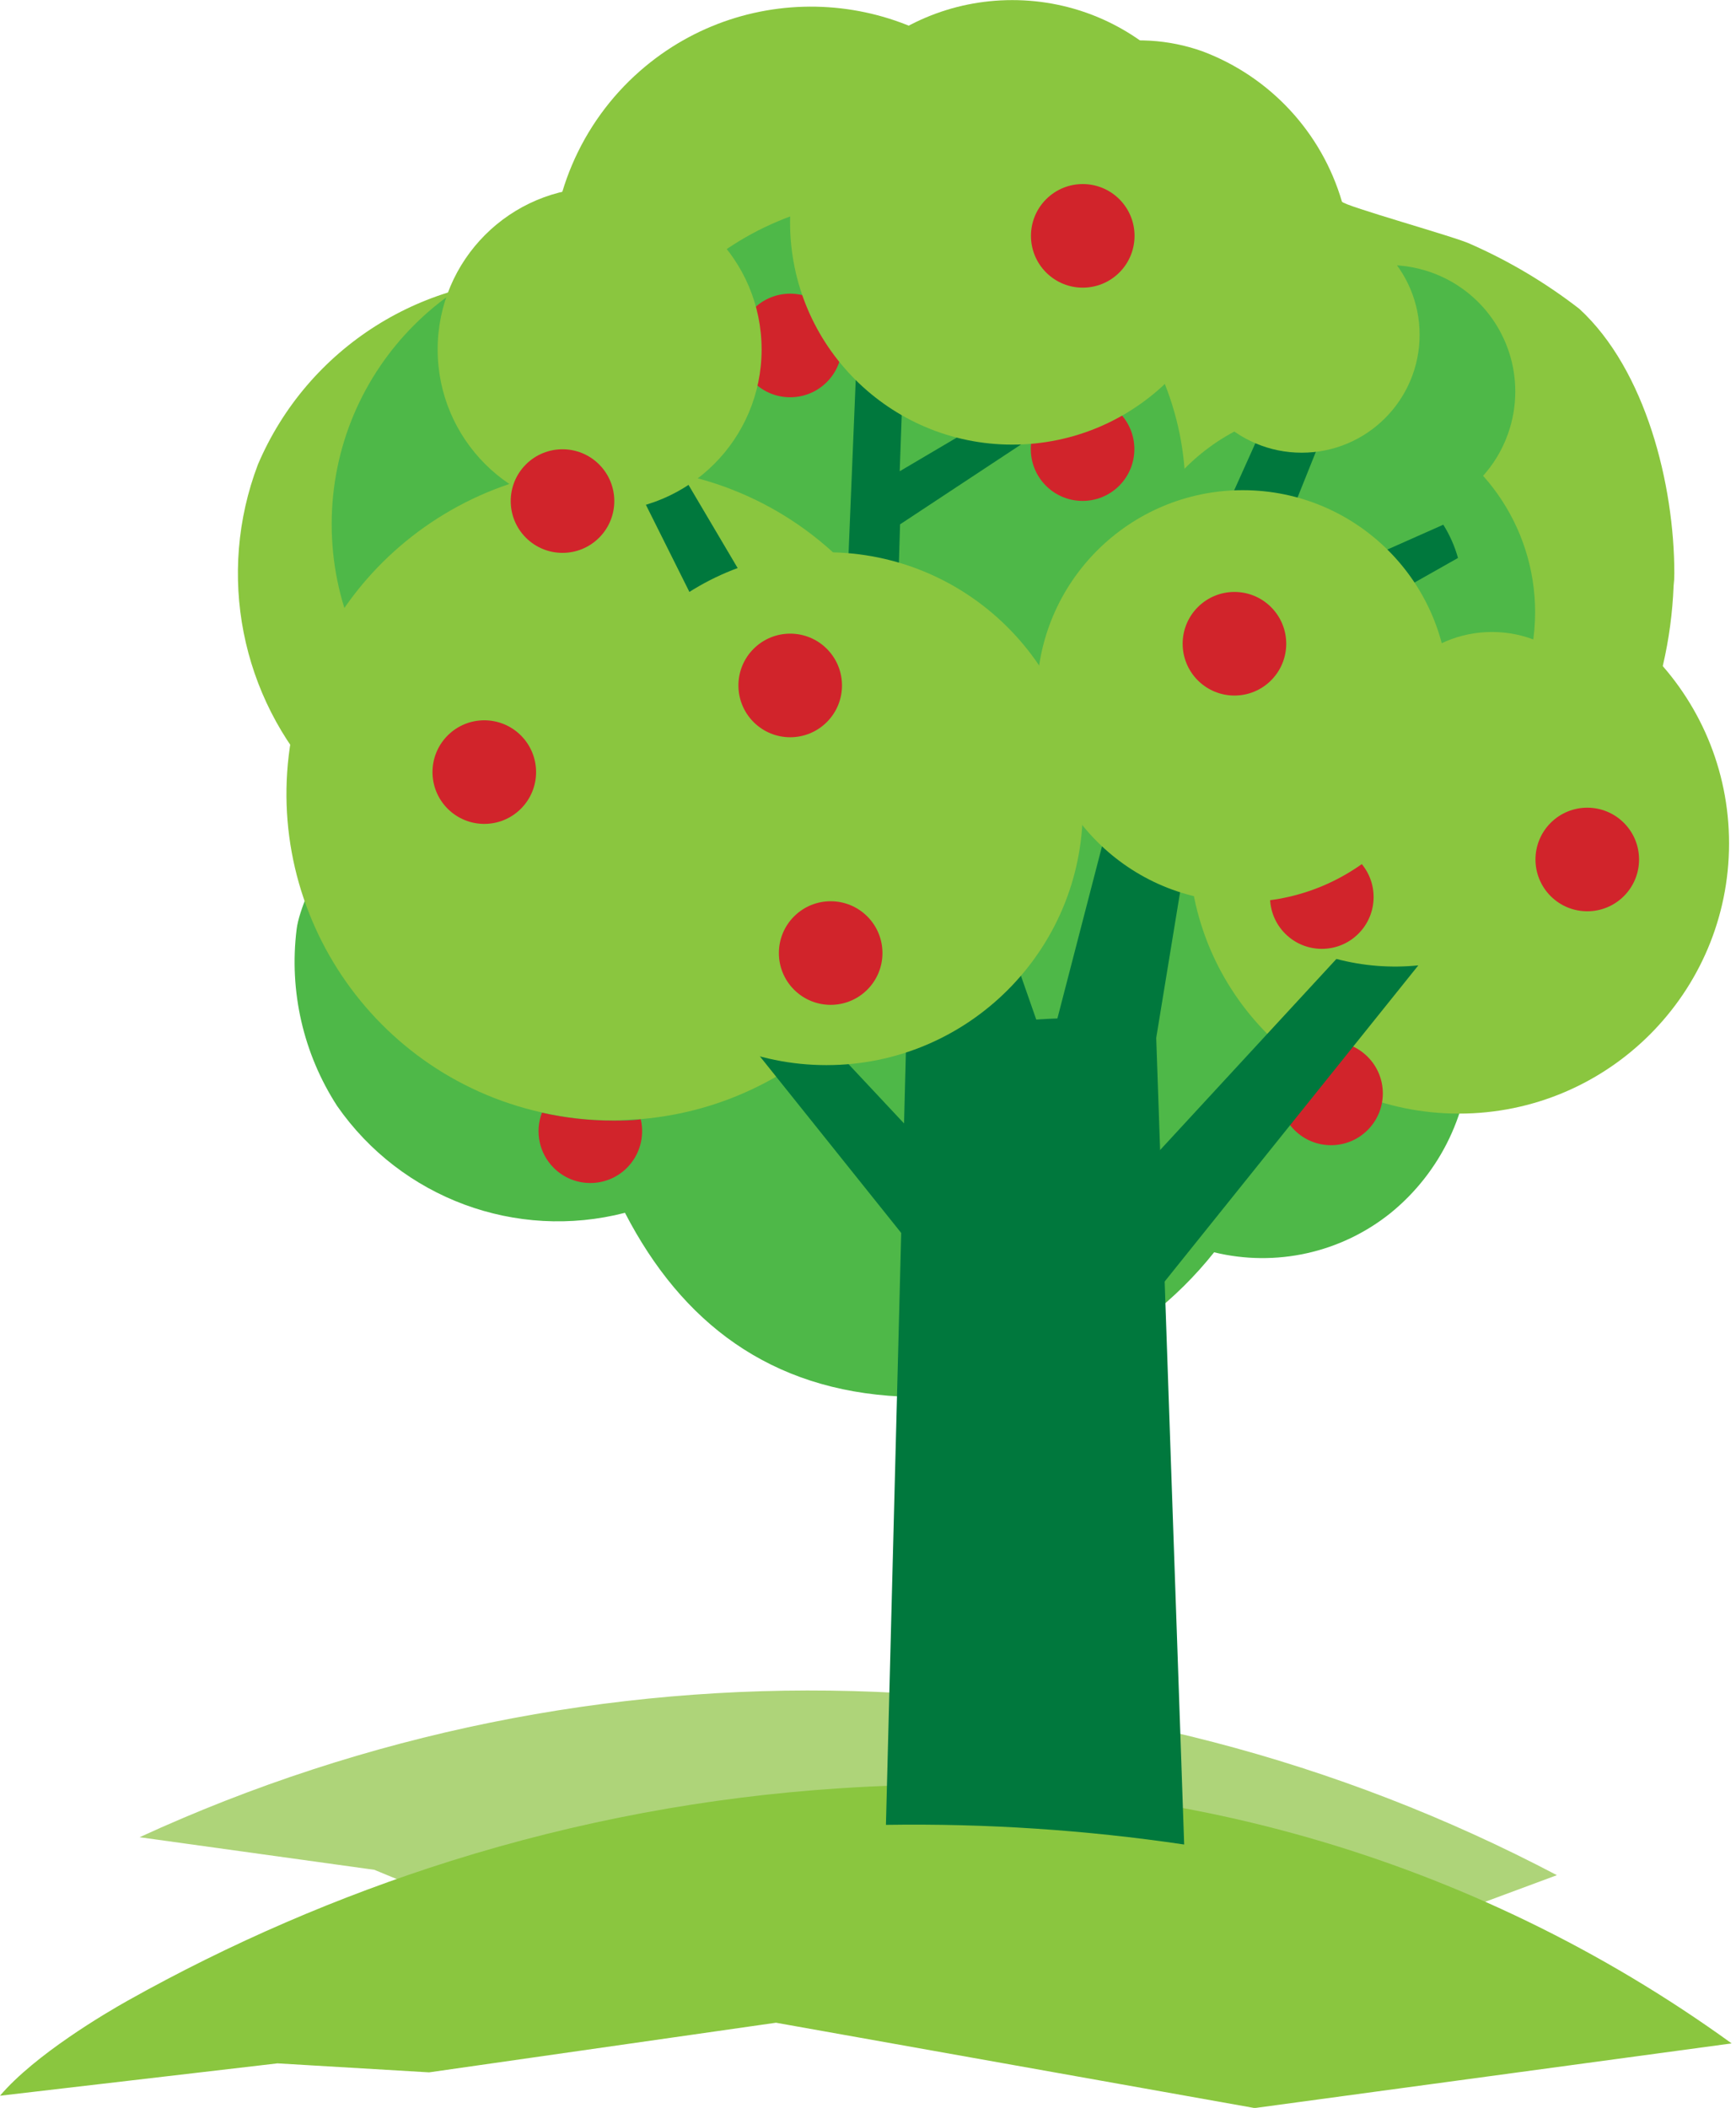 <?xml version="1.0" encoding="UTF-8" standalone="no"?>
<!DOCTYPE svg PUBLIC "-//W3C//DTD SVG 1.1//EN" "http://www.w3.org/Graphics/SVG/1.1/DTD/svg11.dtd">
<svg width="100%" height="100%" viewBox="0 0 1421 1725" version="1.1" xmlns="http://www.w3.org/2000/svg" xmlns:xlink="http://www.w3.org/1999/xlink" xml:space="preserve" xmlns:serif="http://www.serif.com/" style="fill-rule:evenodd;clip-rule:evenodd;stroke-linejoin:round;stroke-miterlimit:1.414;">
    <g transform="matrix(4.167,0,0,4.167,0,0)">
        <path d="M305.829,368.264L265.761,383.133L97.175,376.953L73.513,367.205L71.57,366.94L27.423,360.812C116.346,319.921 219.221,322.674 305.829,368.264Z" style="fill:rgb(174,212,121);fill-rule:nonzero;"/>
        <path d="M340.157,401.303L246.461,414.001L152.429,397.242L84.284,406.99L54.512,405.224L0,411.581C6.869,403.494 20.819,395.299 25.039,392.933C45.228,381.612 66.531,372.404 88.61,365.457C113.389,357.671 139.013,352.887 164.931,351.207C227.404,346.876 289.416,364.604 340.157,401.303Z" style="fill:rgb(138,198,63);fill-rule:nonzero;"/>
        <path d="M63.316,153.66C70.242,158.782 59.167,174.872 58.265,182.52C56.761,194.665 59.583,206.952 66.238,217.223C78.85,235.335 101.396,243.694 122.767,238.183C133.95,259.828 151.339,273.031 176.879,274.257C200.751,275.148 223.625,264.635 238.495,245.939C250.605,248.886 263.398,246.048 273.126,238.255C283.046,230.212 288.811,218.126 288.818,205.355C300.046,199.675 309.895,191.611 317.678,181.726C320.275,178.443 266.488,149.728 261.545,147.671C240.142,138.84 217.604,133.06 194.592,130.5C150.581,125.449 102.385,131.366 63.316,153.66Z" style="fill:rgb(78,184,72);fill-rule:nonzero;"/>
        <path d="M328.897,112.607C328.897,95.147 323.269,72.637 310.247,60.66C303.662,55.559 296.477,51.282 288.854,47.925C286.185,46.591 263.891,40.422 263.602,39.592C259.621,25.999 249.479,15.069 236.221,10.083C222.791,5.296 207.803,8.65 197.694,18.705C179.132,-2.486 146.905,-4.618 125.713,13.944C114.007,24.199 107.621,39.235 108.373,54.78C83.417,53.735 60.425,68.264 50.654,91.251C42.503,112.719 47.275,136.955 62.955,153.732C100.654,133.025 145.025,126.135 187.557,129.778C209.75,131.666 231.589,136.519 252.491,144.208C257.109,145.904 304.403,170.687 304.331,170.723C319.212,155.935 327.937,136.059 328.753,115.096C328.849,114.302 328.897,113.473 328.897,112.607Z" style="fill:rgb(138,198,63);fill-rule:nonzero;"/>
        <path d="M120.458,47.637C151.001,47.637 175.761,72.396 175.761,102.939C175.761,133.481 151.001,158.241 120.458,158.241C89.915,158.241 65.156,133.481 65.156,102.939C65.156,72.396 89.915,47.637 120.458,47.637Z" style="fill:rgb(78,184,72);fill-rule:nonzero;"/>
        <path d="M175.147,154.418C143.27,154.418 117.428,128.575 117.428,96.698C117.428,64.821 143.27,38.979 175.147,38.979C207.025,38.979 232.867,64.821 232.867,96.698C232.867,128.575 207.025,154.418 175.147,154.418Z" style="fill:rgb(78,184,72);fill-rule:nonzero;"/>
        <path d="M184.563,155.86C184.571,189.178 159.067,216.955 125.869,219.785C124.102,219.785 122.262,220.037 120.458,220.037C115.749,220.044 111.054,219.523 106.461,218.486C71.887,210.775 50.109,176.497 57.819,141.922C65.529,107.348 99.808,85.57 134.383,93.281C163.699,99.818 184.553,125.824 184.563,155.86Z" style="fill:rgb(138,198,63);fill-rule:nonzero;"/>
        <path d="M286.582,112.571C315.889,112.571 339.647,136.329 339.647,165.636C339.647,194.944 315.889,218.702 286.582,218.702C257.273,218.702 233.516,194.944 233.516,165.636C233.516,136.329 257.273,112.571 286.582,112.571Z" style="fill:rgb(138,198,63);fill-rule:nonzero;"/>
        <path d="M299.208,133.747C291.737,154.646 268.739,165.533 247.84,158.063C226.939,150.592 216.053,127.593 223.523,106.693C230.994,85.794 253.993,74.908 274.892,82.378C290.881,88.093 301.552,103.239 301.552,120.219C301.553,124.829 300.76,129.405 299.208,133.747Z" style="fill:rgb(78,184,72);fill-rule:nonzero;"/>
        <path d="M296.214,85.227C291.608,98.137 277.408,104.869 264.498,100.263C251.588,95.658 244.855,81.459 249.461,68.548C254.067,55.638 268.266,48.905 281.177,53.511C291.049,57.033 297.644,66.376 297.657,76.857C297.66,79.709 297.172,82.541 296.214,85.227Z" style="fill:rgb(78,184,72);fill-rule:nonzero;"/>
        <path d="M256.243,44.246C265.09,44.246 272.26,51.417 272.26,60.263C272.26,69.109 265.09,76.28 256.243,76.28C247.397,76.28 240.226,69.109 240.226,60.263C240.226,51.417 247.397,44.246 256.243,44.246Z" style="fill:rgb(78,184,72);fill-rule:nonzero;"/>
        <path d="M123.164,229.344C119.196,233.322 112.755,233.33 108.777,229.361C105.931,226.523 105.024,222.275 106.461,218.522C111.054,219.56 115.749,220.08 120.458,220.073C122.262,220.073 124.066,220.073 125.869,219.82C126.67,223.249 125.648,226.849 123.164,229.344Z" style="fill:rgb(209,36,43);fill-rule:nonzero;"/>
        <path d="M268.656,207.541C272.629,211.513 272.629,217.955 268.656,221.927C264.683,225.9 258.242,225.9 254.269,221.927C250.297,217.955 250.297,211.513 254.269,207.541C258.242,203.567 264.683,203.567 268.656,207.541Z" style="fill:rgb(209,36,43);fill-rule:nonzero;"/>
        <path d="M162.413,60.653C166.386,64.626 166.386,71.067 162.413,75.041C158.44,79.013 151.999,79.013 148.026,75.041C144.053,71.067 144.053,64.626 148.026,60.653C151.999,56.681 158.44,56.681 162.413,60.653Z" style="fill:rgb(209,36,43);fill-rule:nonzero;"/>
        <path d="M219.85,81.008C223.824,84.98 223.824,91.422 219.85,95.395C215.878,99.368 209.436,99.368 205.464,95.395C201.491,91.422 201.491,84.98 205.464,81.008C209.436,77.035 215.878,77.035 219.85,81.008Z" style="fill:rgb(209,36,43);fill-rule:nonzero;"/>
        <path d="M232.614,362.243L227.058,201.963C211.366,197.454 194.592,201.963 178.069,201.963L174.029,358.383C193.63,358.085 213.222,359.376 232.614,362.243Z" style="fill:rgb(0,120,61);fill-rule:nonzero;"/>
        <path d="M262.52,188.327L217.175,237.461L221.864,260.297L278.609,189.59C273.214,190.139 267.763,189.711 262.52,188.327Z" style="fill:rgb(0,120,61);fill-rule:nonzero;"/>
        <path d="M188.314,232.086L145.206,186.055L141.815,198.14L185.645,252.901L188.314,232.086Z" style="fill:rgb(0,120,61);fill-rule:nonzero;"/>
        <path d="M205.775,206.581L176.229,122.023L176.806,102.975L235.067,64.52L235.248,58.026L176.735,92.55L178.935,31.367L169.519,40.097L166.165,121.337L159.058,135.514L120.531,70.328L115.985,77.326L147.117,139.663L181.604,209.287L205.775,206.581Z" style="fill:rgb(0,120,61);fill-rule:nonzero;"/>
        <path d="M254.115,70.328L223.921,137.462L204.44,212.642L225.904,211.271L237.34,141.466L265.802,70.472L254.115,70.328Z" style="fill:rgb(0,120,61);fill-rule:nonzero;"/>
        <path d="M117.789,36.814C135.361,36.814 149.606,51.06 149.606,68.632C149.606,86.205 135.361,100.45 117.789,100.45C100.216,100.45 85.971,86.205 85.971,68.632C85.971,51.06 100.216,36.814 117.789,36.814Z" style="fill:rgb(138,198,63);fill-rule:nonzero;"/>
        <path d="M162.341,108.458C190.154,108.458 212.701,131.005 212.701,158.818C212.701,186.631 190.154,209.179 162.341,209.179C134.528,209.179 111.981,186.631 111.981,158.818C111.981,131.005 134.528,108.458 162.341,108.458Z" style="fill:rgb(138,198,63);fill-rule:nonzero;"/>
        <path d="M198.848,0.019C222.956,0.019 242.499,19.562 242.499,43.669C242.499,67.776 222.956,87.319 198.848,87.319C174.741,87.319 155.198,67.776 155.198,43.669C155.198,19.562 174.741,0.019 198.848,0.019Z" style="fill:rgb(138,198,63);fill-rule:nonzero;"/>
        <path d="M255.702,42.586C268.493,42.586 278.862,52.956 278.862,65.747C278.862,78.537 268.493,88.906 255.702,88.906C242.911,88.906 232.542,78.537 232.542,65.747C232.542,52.956 242.911,42.586 255.702,42.586Z" style="fill:rgb(138,198,63);fill-rule:nonzero;"/>
        <path d="M293.075,124.115C305.866,124.115 316.235,134.483 316.235,147.274C316.235,160.065 305.866,170.435 293.075,170.435C280.284,170.435 269.916,160.065 269.916,147.274C269.916,134.483 280.284,124.115 293.075,124.115Z" style="fill:rgb(138,198,63);fill-rule:nonzero;"/>
        <path d="M235.969,124.151L233.3,139.591L286.401,109.577C285.758,107.273 284.786,105.074 283.515,103.047L235.969,124.151Z" style="fill:rgb(0,120,61);fill-rule:nonzero;"/>
        <path d="M170.366,179.976C174.339,183.949 174.339,190.39 170.366,194.363C166.393,198.335 159.952,198.335 155.979,194.363C152.006,190.39 152.006,183.949 155.979,179.976C159.952,176.003 166.393,176.003 170.366,179.976Z" style="fill:rgb(209,36,43);fill-rule:nonzero;"/>
        <path d="M102.325,144.439C106.298,148.412 106.298,154.853 102.325,158.826C98.352,162.798 91.911,162.798 87.938,158.826C83.965,154.853 83.965,148.412 87.938,144.439C91.911,140.466 98.352,140.466 102.325,144.439Z" style="fill:rgb(209,36,43);fill-rule:nonzero;"/>
        <path d="M162.418,127.422C166.391,131.395 166.391,137.836 162.418,141.809C158.445,145.782 152.004,145.782 148.031,141.809C144.058,137.836 144.058,131.395 148.031,127.422C152.004,123.449 158.445,123.449 162.418,127.422Z" style="fill:rgb(209,36,43);fill-rule:nonzero;"/>
        <path d="M219.886,39.127C223.858,43.1 223.858,49.541 219.886,53.514C215.912,57.487 209.471,57.487 205.498,53.514C201.525,49.541 201.525,43.1 205.498,39.127C209.471,35.154 215.912,35.154 219.886,39.127Z" style="fill:rgb(209,36,43);fill-rule:nonzero;"/>
        <path d="M117.69,91.212C121.663,95.186 121.663,101.626 117.69,105.599C113.717,109.572 107.276,109.572 103.303,105.599C99.33,101.626 99.33,95.186 103.303,91.212C107.276,87.24 113.717,87.24 117.69,91.212Z" style="fill:rgb(209,36,43);fill-rule:nonzero;"/>
        <path d="M266.846,168.978C270.819,172.951 270.819,179.392 266.846,183.365C262.874,187.338 256.432,187.338 252.46,183.365C248.486,179.392 248.486,172.951 252.46,168.978C256.432,165.005 262.874,165.005 266.846,168.978Z" style="fill:rgb(209,36,43);fill-rule:nonzero;"/>
        <path d="M318.99,161.602C322.963,165.574 322.963,172.016 318.99,175.988C315.016,179.961 308.576,179.961 304.602,175.988C300.63,172.016 300.63,165.574 304.602,161.602C308.576,157.629 315.016,157.629 318.99,161.602Z" style="fill:rgb(209,36,43);fill-rule:nonzero;"/>
        <path d="M244.122,96.266C266.456,96.266 284.561,114.371 284.561,136.705C284.561,159.039 266.456,177.144 244.122,177.144C221.788,177.144 203.682,159.039 203.682,136.705C203.682,114.371 221.788,96.266 244.122,96.266Z" style="fill:rgb(138,198,63);fill-rule:nonzero;"/>
        <path d="M249.682,119.232C253.656,123.205 253.656,129.646 249.682,133.619C245.71,137.592 239.268,137.592 235.296,133.619C231.323,129.646 231.323,123.205 235.296,119.232C239.268,115.259 245.71,115.259 249.682,119.232Z" style="fill:rgb(209,36,43);fill-rule:nonzero;"/>
    </g>
</svg>
